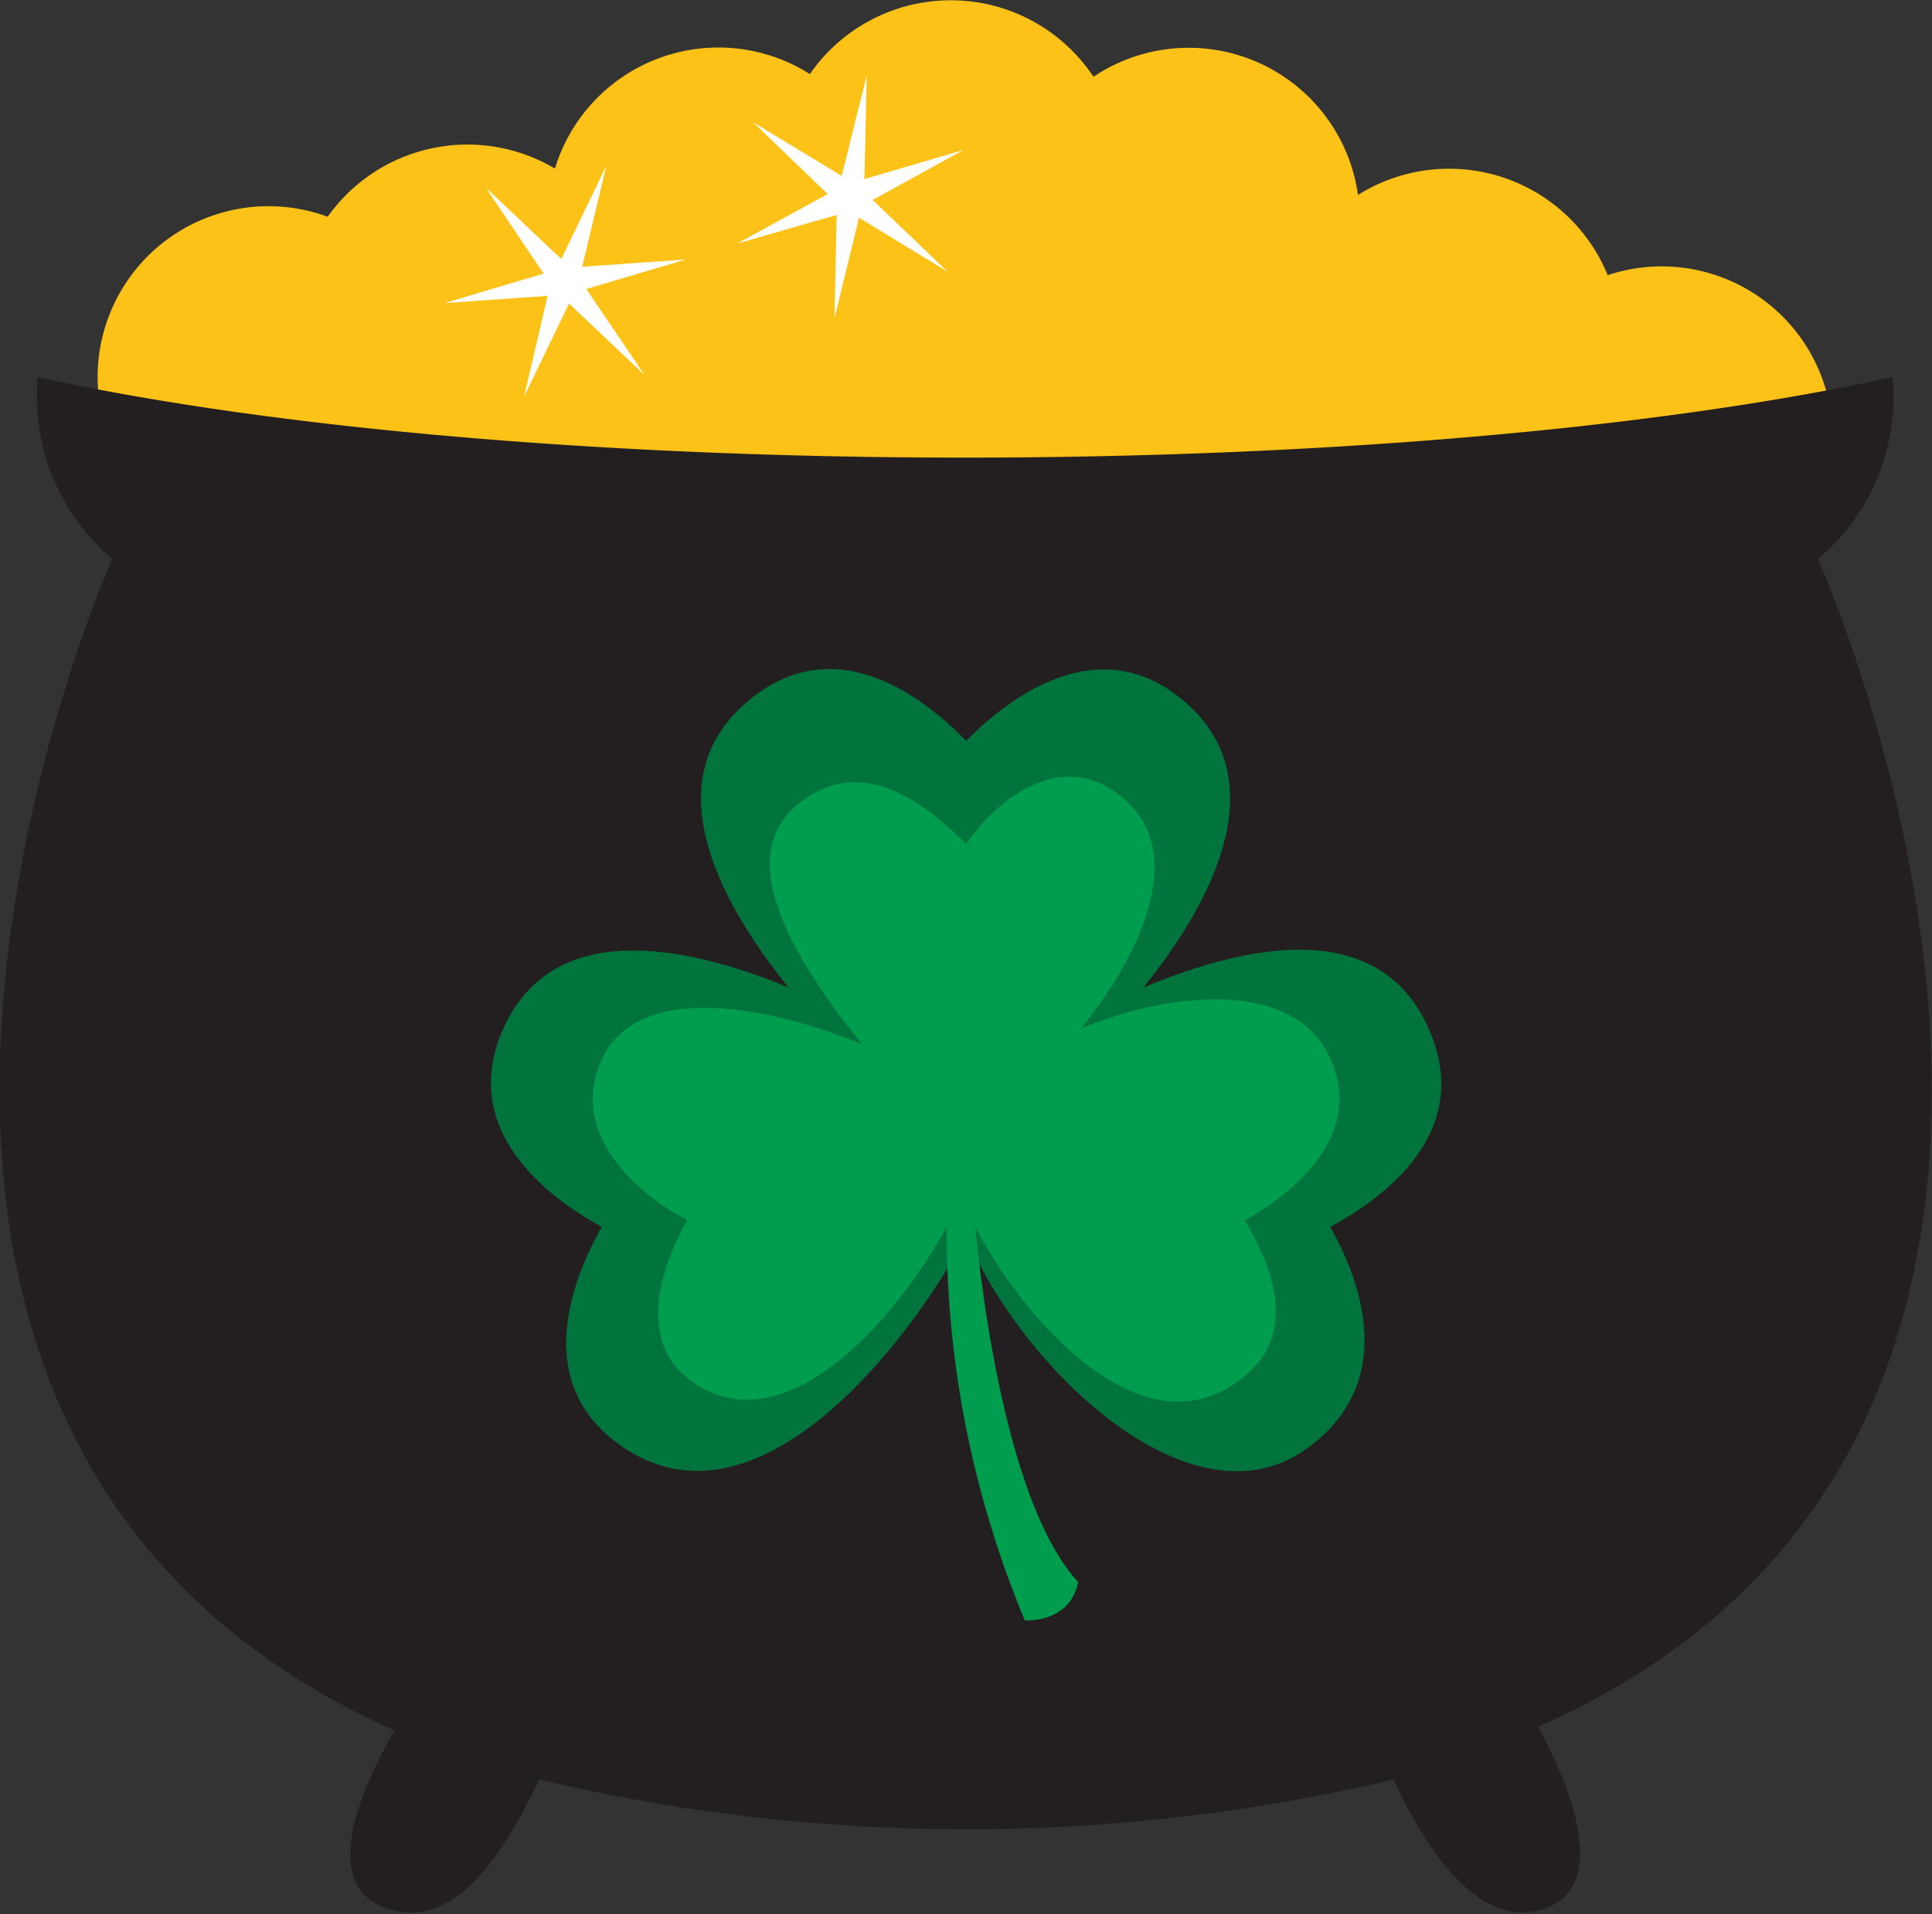 <svg viewBox="0 0 42.51 42.12" xmlns="http://www.w3.org/2000/svg"><rect x="0" y="0" width="42.51" height="42.12" fill="#333333" stroke="none"/><defs><style>.cls-1{fill:#fdc217;}.cls-2{fill:#fff;}.cls-3{fill:#231f20;}.cls-4{fill:#01733c;}.cls-5{fill:#019d4e;}</style></defs><g data-sanitized-data-name="Layer 2" data-name="Layer 2" id="Layer_2"><g data-sanitized-data-name="Layer 1" data-name="Layer 1" id="Layer_1-2"><path d="M35.38,6.07a3.77,3.77,0,0,0-5.5-1.78,3.76,3.76,0,0,0-5.82-2.6,3.77,3.77,0,0,0-6.24-.06,3.76,3.76,0,0,0-5.61,2.08,3.77,3.77,0,0,0-5,1.06,3.76,3.76,0,1,0,.34,6.91,3.76,3.76,0,0,0,6.07,1.23,3.76,3.76,0,0,0,5.13.09,3.77,3.77,0,0,0,5.76-.89,3.75,3.75,0,0,0,5.61,1,3.74,3.74,0,0,0,3.92-.7,3.76,3.76,0,1,0,1.32-6.35Z" class="cls-1"></path><polygon points="19.07 1.66 19.02 3.94 21.2 3.3 19.2 4.4 20.85 5.98 18.9 4.79 18.36 7.01 18.41 4.73 16.22 5.36 18.21 4.27 16.57 2.69 18.52 3.87 19.07 1.66" class="cls-2"></polygon><polygon points="13.34 3.65 12.81 5.87 15.09 5.71 12.9 6.36 14.18 8.25 12.52 6.68 11.53 8.73 12.05 6.51 9.78 6.67 11.96 6.02 10.69 4.13 12.35 5.7 13.34 3.65" class="cls-2"></polygon><path d="M40,12.3a4.63,4.63,0,0,0,1.64-4c-10.83,2.36-30,2.36-40.81,0a4.69,4.69,0,0,0,1.64,4S-6.12,31.47,8.68,38.08C7.94,39.36,7,41.5,8.52,42s2.61-1.29,3.34-2.84a40.89,40.89,0,0,0,18.8,0c.72,1.55,1.9,3.34,3.33,2.84s.58-2.68-.15-4C48.63,31.47,40,12.3,40,12.3Z" class="cls-3"></path><path d="M21.26,27.21c-1.38,2.53-4.61,6.56-7.5,4.67-2.13-1.39-1.15-3.77-.52-4.88-1.13-.62-3.21-2.12-2.14-4.42s3.86-1.84,6.25-.85c-1.62-2-2.89-4.58-.93-6.27s3.94-.07,4.84.84c.9-.91,2.92-2.51,4.83-.84s.7,4.25-.93,6.27c2.39-1,5.17-1.49,6.25.85s-1,3.8-2.14,4.42c.63,1.11,1.54,3.4-.52,4.88C26.22,33.7,22.5,30.13,21.26,27.21Z" class="cls-4"></path><path d="M13.25,23.3c.83-1.79,3.89-1.08,5.72-.32-1.25-1.55-2.94-4-1.44-5.26s3,.15,3.73.85c.51-.76,2-2.24,3.46-1s.31,3.51-.93,5.06c1.82-.76,4.64-1.15,5.47.64s-1,3.11-1.87,3.58c.49.85,1.31,2.5-.13,3.53C25.09,32,22.5,29,21.46,27c.21,2.19.84,6.28,2.26,7.81,0,0-.08.85-1.17.85A22.27,22.27,0,0,1,20.83,27c-1.06,1.93-3.33,4.59-5.31,3.58-1.73-.88-.88-2.88-.4-3.73C14.26,26.41,12.43,25.06,13.25,23.3Z" class="cls-5"></path></g></g></svg> 